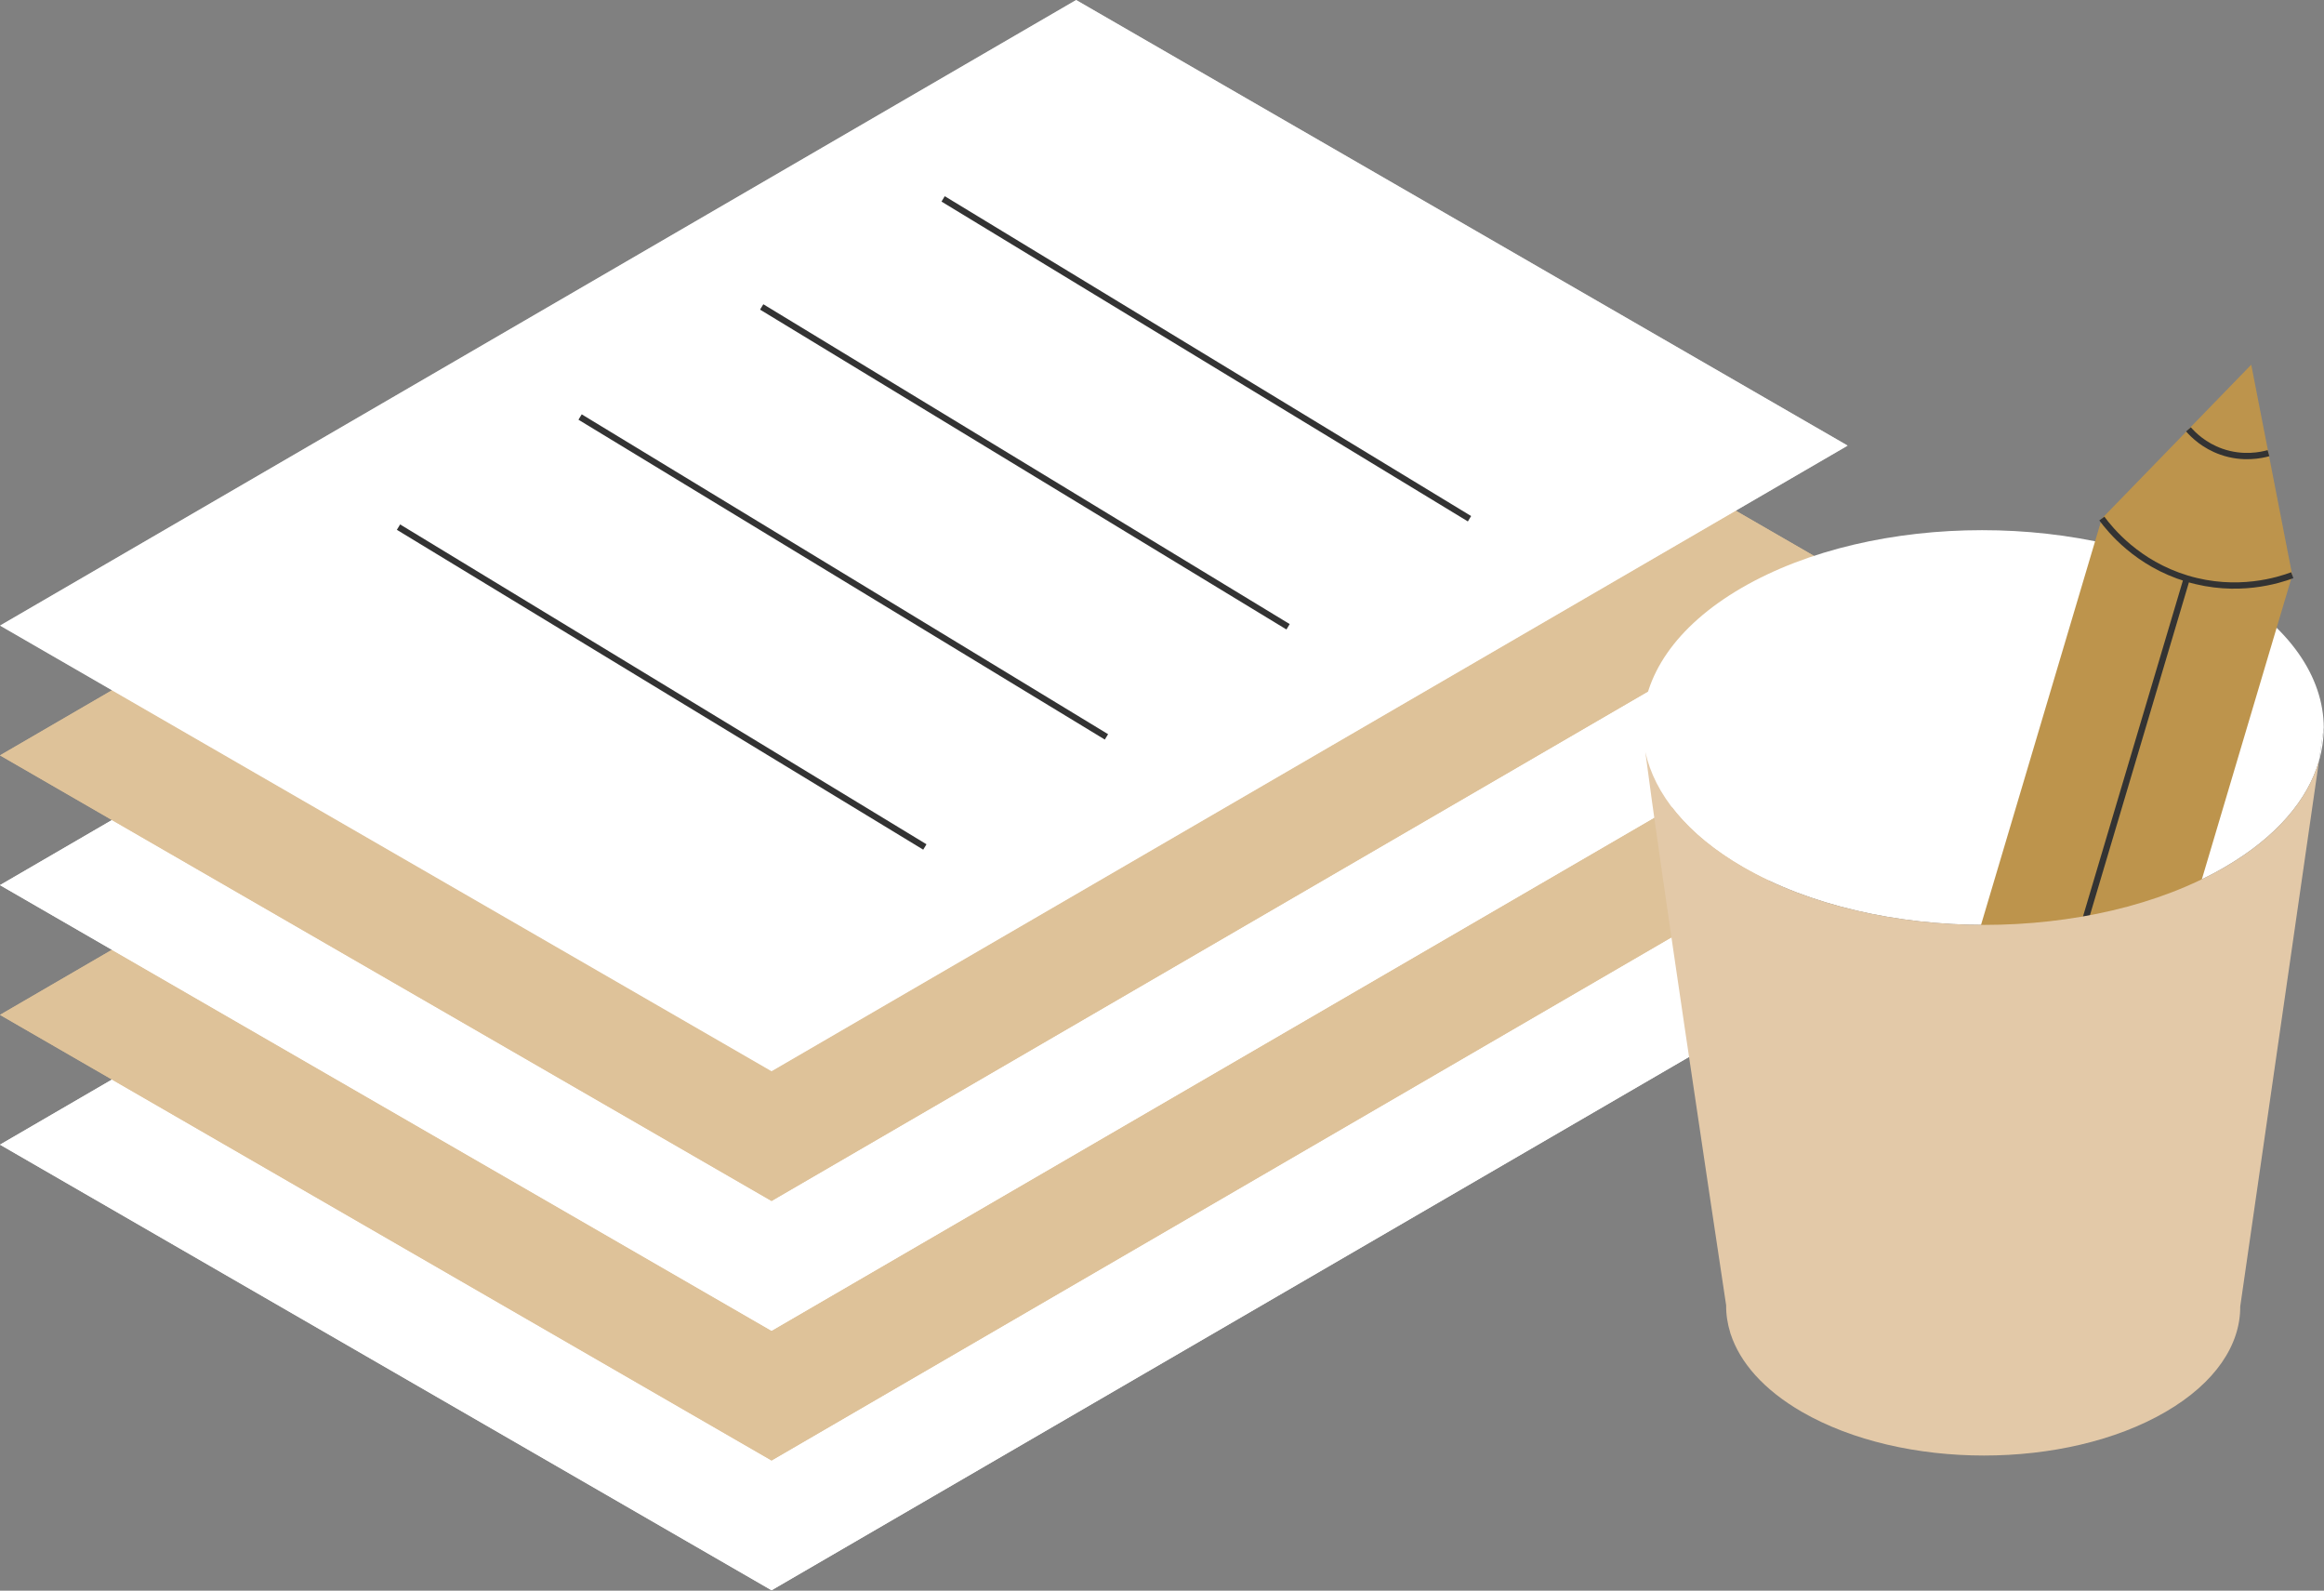 <svg width="871" height="596" viewBox="0 0 871 596" fill="none" xmlns="http://www.w3.org/2000/svg">
<rect x="0" y="0" width="871" height="596" fill="#808080" stroke="none"/>
<path d="M0 428.88L289.16 595.83L692.49 361.44L403.32 194.49L0 428.88Z" fill="white"/>
<path d="M14.47 428.88L289.13 587.45L678.01 361.45L403.36 202.88L14.47 428.88Z" fill="white"/>
<path d="M0 428.88L289.17 595.83L692.5 361.44L403.33 194.49L0 428.88Z" fill="white"/>
<path d="M0 380.25L289.16 547.21L692.49 312.82L403.32 145.87L0 380.25Z" fill="#DEC299"/>
<path d="M14.46 380.25L289.12 538.83L678.01 312.82L403.36 154.25L14.46 380.25Z" fill="#DEC299"/>
<path d="M0 380.25L289.17 547.2L692.5 312.81L403.33 145.86L0 380.25Z" fill="#DEC299"/>
<path d="M0 331.64L289.16 498.6L692.49 264.21L403.32 97.26L0 331.64Z" fill="white"/>
<path d="M14.47 331.64L289.13 490.21L678.02 264.21L403.37 105.64L14.47 331.64Z" fill="white"/>
<path d="M0 331.64L289.17 498.59L692.5 264.2L403.33 97.25L0 331.64Z" fill="white"/>
<path d="M0 283.02L289.16 449.97L692.49 215.58L403.32 48.63L0 283.02Z" fill="#DEC299"/>
<path d="M14.46 283.02L289.12 441.59L678.01 215.59L403.36 57.02L14.46 283.02Z" fill="#DEC299"/>
<path d="M0 283.02L289.17 449.97L692.5 215.58L403.33 48.63L0 283.02Z" fill="#DEC299"/>
<path d="M870.909 272.62L869.1 285.16C870.31 281.01 870.929 276.82 870.909 272.62Z" fill="white"/>
<path d="M833.23 220.3C783.21 191.42 702.37 191.43 652.68 220.3C627.83 234.74 615.51 253.67 615.63 272.59H615.59C615.6 272.74 615.62 272.91 615.63 273.08C615.68 275.96 616.01 278.84 616.64 281.7C620.09 297.48 632.29 312.76 653.27 324.88C703.29 353.76 784.13 353.76 833.82 324.88C853.15 313.65 864.88 299.7 869.11 285.15L870.92 272.61V272.59C870.81 253.66 858.24 234.73 833.23 220.29" fill="white"/>
<path d="M0 234.39L403.32 0L692.49 166.96L289.16 401.34L0 234.39Z" fill="white"/>
<mask id="mask0_209_87" style="mask-type:luminance" maskUnits="userSpaceOnUse" x="0" y="0" width="693" height="402">
<path d="M0 234.39L289.16 401.34L692.49 166.95L403.32 0L0 234.39Z" fill="white"/>
</mask>
<g mask="url(#mask0_209_87)">
<mask id="mask1_209_87" style="mask-type:luminance" maskUnits="userSpaceOnUse" x="0" y="-168" width="3502" height="905">
<path d="M3501.94 -167.78H0V736.26H3501.94V-167.78Z" fill="white"/>
</mask>
<g mask="url(#mask1_209_87)">
<path d="M678.011 166.96L403.361 8.39L14.471 234.39L289.121 392.96L678.011 166.96Z" fill="white"/>
<path d="M692.49 166.96L403.32 0.01L-0.01 234.4L289.16 401.35L692.49 166.96Z" fill="white"/>
</g>
</g>
<path d="M285.47 115L482.75 234.84" stroke="#333333" stroke-width="2.36" stroke-miterlimit="10"/>
<path d="M353.47 74.52L550.75 194.36" stroke="#333333" stroke-width="2.36" stroke-miterlimit="10"/>
<path d="M217.41 156.25L414.68 276.09" stroke="#333333" stroke-width="2.36" stroke-miterlimit="10"/>
<path d="M149.35 197.5L346.62 317.34" stroke="#333333" stroke-width="2.36" stroke-miterlimit="10"/>
<path d="M787.739 194.29L704.51 474.13C702.74 480.1 706.14 486.38 712.1 488.15L761.86 502.95C767.83 504.73 774.11 501.33 775.88 495.36L859.11 215.52L843.729 136.64L787.739 194.29Z" fill="#BD944C"/>
<path d="M785.86 461.8L714.49 440.57" stroke="#333333" stroke-width="2.36" stroke-miterlimit="10"/>
<path d="M819.57 216.76L749.87 451.09" stroke="#333333" stroke-width="2.36" stroke-miterlimit="10"/>
<path d="M850.19 169.79C847.61 170.51 840.64 172.08 832.57 169.25C826.03 166.96 821.99 162.92 820.2 160.87" stroke="#333333" stroke-width="2.36" stroke-miterlimit="10"/>
<path d="M859.11 215.52C854.22 217.34 838.49 222.49 819.57 216.75C801.02 211.13 790.88 198.53 787.74 194.29" stroke="#333333" stroke-width="2.36" stroke-miterlimit="10"/>
<path d="M833.82 324.88C784.13 353.76 703.29 353.75 653.27 324.88C632.28 312.76 620.09 297.48 616.64 281.7C621.56 320.28 641.16 450.76 646.93 489.05C646.9 492.51 647.42 495.97 648.49 499.38C648.52 499.57 648.54 499.71 648.54 499.71H648.59C652.06 510.44 660.97 520.71 675.35 529.01C713.1 550.81 774.11 550.8 811.61 529.01C830.37 518.11 839.69 503.82 839.6 489.54L869.11 285.16C864.88 299.71 853.15 313.66 833.82 324.89" fill="#E3C9A8"/>
</svg>
